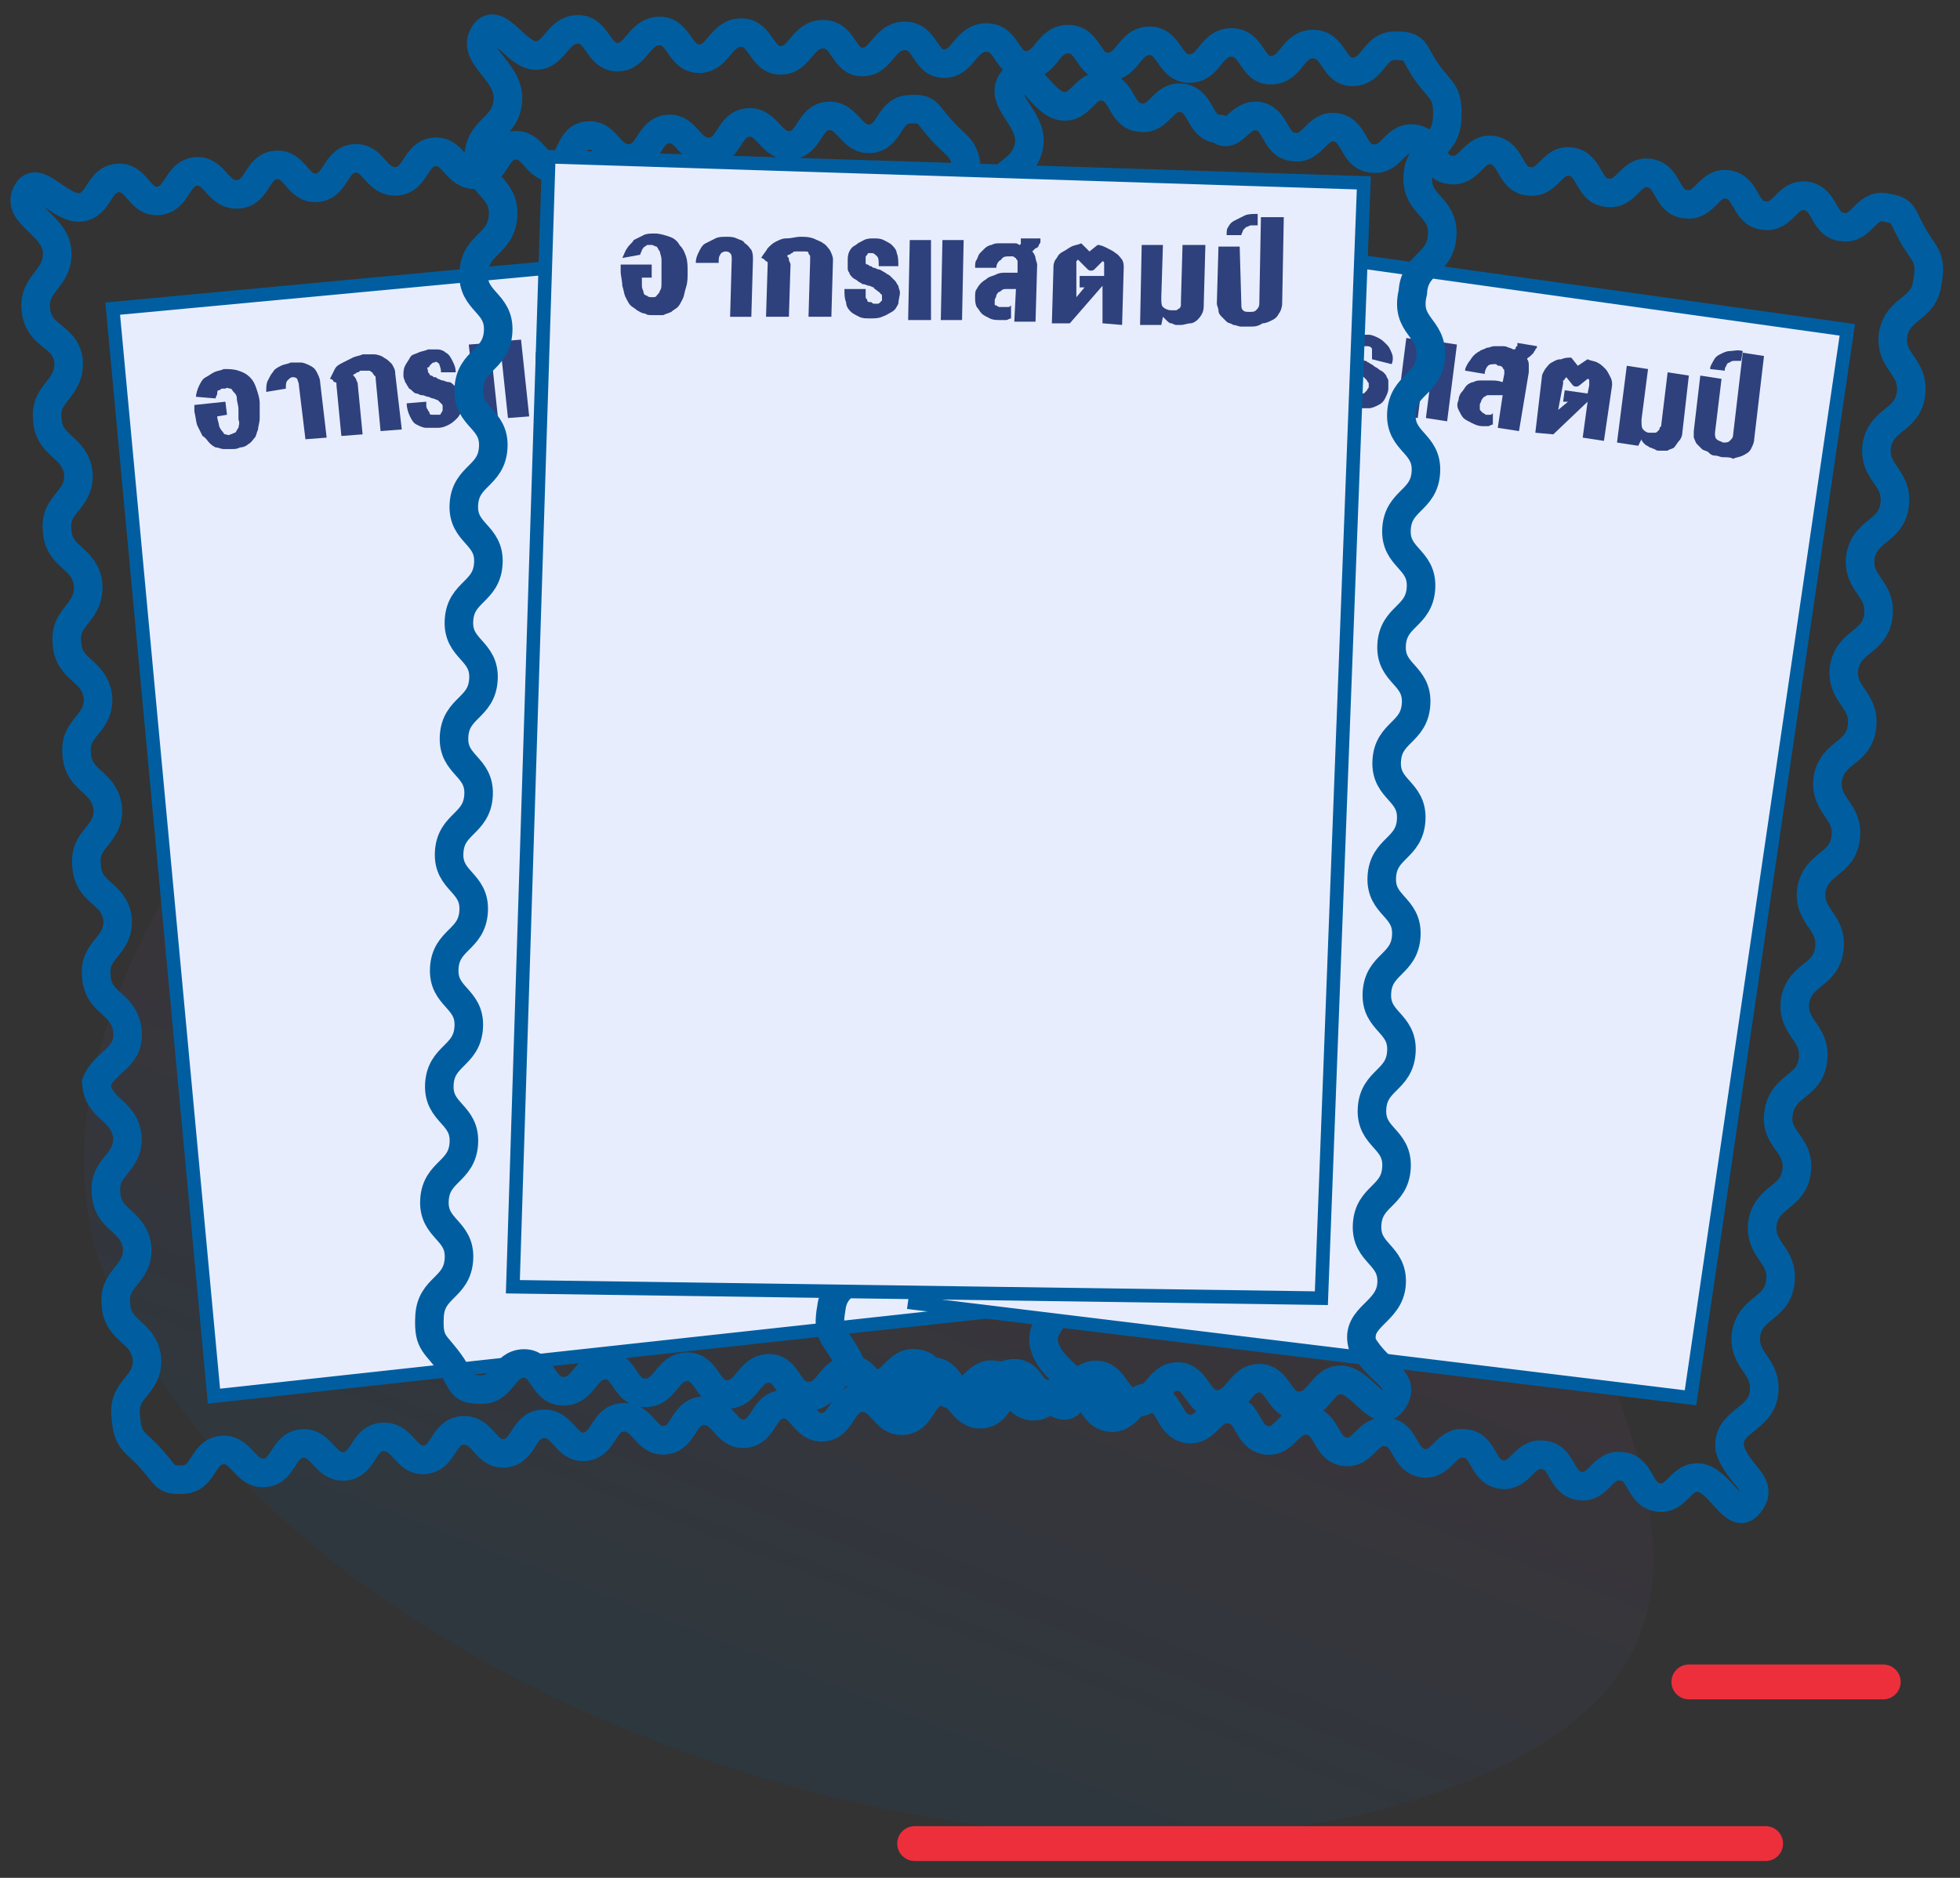 <?xml version="1.0" encoding="utf-8"?>
<!-- Generator: Adobe Illustrator 26.4.1, SVG Export Plug-In . SVG Version: 6.00 Build 0)  -->
<svg version="1.1" id="Layer_1" xmlns="http://www.w3.org/2000/svg" xmlns:xlink="http://www.w3.org/1999/xlink" x="0px" y="0px"
	 viewBox="0 0 120 115" style="enable-background:new 0 0 120 115;" xml:space="preserve">
<rect x="0" y="0" width="120" height="115" fill="#333333" stroke="none"/>
<style type="text/css">
	.st0{opacity:0.11;fill:url(#SVGID_1_);}
	
		.st1{fill:none;stroke:url(#SVGID_00000077310976229831603700000014495010743032980665_);stroke-width:2.134;stroke-linecap:round;stroke-linejoin:round;stroke-miterlimit:10;}
	
		.st2{fill:none;stroke:url(#SVGID_00000044893054008739212130000001038788413218323370_);stroke-width:2.134;stroke-linecap:round;stroke-linejoin:round;stroke-miterlimit:10;}
	.st3{fill:none;stroke:#005EA0;stroke-width:1.748;stroke-miterlimit:10;}
	.st4{fill:#E8EDFE;stroke:#005EA0;stroke-width:0.829;stroke-miterlimit:10;}
	.st5{fill:#2E417C;}
</style>
<g>
	<g>
		
			<linearGradient id="SVGID_1_" gradientUnits="userSpaceOnUse" x1="464.634" y1="873.96" x2="499.016" y2="952.837" gradientTransform="matrix(-0.707 -0.707 0.707 -0.707 -246.715 1055.14)">
			<stop  offset="0" style="stop-color:#005EA0"/>
			<stop  offset="1" style="stop-color:#ED2F3C"/>
		</linearGradient>
		<path class="st0" d="M95.1,73.8c2.8,12.7,16.4,28.9-9.1,36.6s-68.2-6.4-79.3-31.6s40-66.6,60-65.8c20.6,0.9,25.8,21,25.6,33.9
			C92,57.1,93.7,67,95.1,73.8z"/>
		
			<linearGradient id="SVGID_00000148644201693917256890000015422296035544047244_" gradientUnits="userSpaceOnUse" x1="108.013" y1="99.808" x2="110.767" y2="106.126">
			<stop  offset="0" style="stop-color:#ED2F3C"/>
			<stop  offset="1" style="stop-color:#ED2F3C"/>
		</linearGradient>
		
			<line style="fill:none;stroke:url(#SVGID_00000148644201693917256890000015422296035544047244_);stroke-width:2.134;stroke-linecap:round;stroke-linejoin:round;stroke-miterlimit:10;" x1="103.4" y1="103" x2="115.3" y2="103"/>
		
			<linearGradient id="SVGID_00000099649497189015181980000017396965050531152279_" gradientUnits="userSpaceOnUse" x1="77.48" y1="102.412" x2="86.644" y2="123.435">
			<stop  offset="0" style="stop-color:#ED2F3C"/>
			<stop  offset="1" style="stop-color:#ED2F3C"/>
		</linearGradient>
		
			<line style="fill:none;stroke:url(#SVGID_00000099649497189015181980000017396965050531152279_);stroke-width:2.134;stroke-linecap:round;stroke-linejoin:round;stroke-miterlimit:10;" x1="56" y1="112.9" x2="108.1" y2="112.9"/>
	</g>
	<g>
		<g>
			<path class="st3" d="M65.6,85.8c-0.6,1-2-1.1-3.2-1c-1.2,0.1-1.1,1.7-2.3,1.8c-1.2,0.1-1.3-1.5-2.5-1.4c-1.2,0.1-1.1,1.7-2.3,1.8
				c-1.2,0.1-1.3-1.5-2.6-1.4c-1.2,0.1-1.1,1.7-2.3,1.8c-1.2,0.1-1.3-1.5-2.5-1.4c-1.2,0.1-1.1,1.7-2.3,1.8
				c-1.2,0.1-1.3-1.5-2.6-1.4c-1.2,0.1-1.1,1.7-2.3,1.8c-1.2,0.1-1.3-1.5-2.6-1.4c-1.2,0.1-1.1,1.7-2.3,1.8
				c-1.2,0.1-1.3-1.5-2.6-1.4c-1.2,0.1-1.1,1.7-2.3,1.8c-1.2,0.1-1.3-1.5-2.6-1.4c-1.2,0.1-1.1,1.7-2.3,1.8
				c-1.2,0.1-1.3-1.5-2.6-1.4c-1.2,0.1-1.1,1.7-2.3,1.8c-1.2,0.1-1.4-1.5-2.6-1.4c-1.2,0.1-1.1,1.7-2.3,1.8
				c-1.2,0.1-1.4-1.5-2.6-1.4c-1.2,0.1-1.1,1.7-2.3,1.8s-1.1-0.2-1.9-1.1c-1.1-1.3-1.6-1.1-1.7-2.8c-0.2-1.7,1.4-1.8,1.3-3.5
				c-0.2-1.7-1.8-1.6-1.9-3.3c-0.2-1.7,1.4-1.8,1.3-3.5c-0.2-1.7-1.8-1.6-1.9-3.3c-0.2-1.7,1.4-1.8,1.3-3.5
				c-0.2-1.7-1.8-1.6-1.9-3.3C6.4,65,8,64.8,7.8,63.1c-0.2-1.7-1.8-1.6-1.9-3.3c-0.2-1.7,1.4-1.8,1.3-3.5C7,54.6,5.4,54.8,5.3,53
				c-0.2-1.7,1.4-1.8,1.3-3.5c-0.2-1.7-1.8-1.6-1.9-3.3c-0.2-1.7,1.4-1.8,1.3-3.5c-0.2-1.7-1.8-1.6-1.9-3.3
				c-0.2-1.7,1.4-1.8,1.3-3.6c-0.2-1.7-1.8-1.6-1.9-3.3c-0.2-1.7,1.4-1.8,1.3-3.5c-0.2-1.7-1.8-1.6-1.9-3.3
				c-0.2-1.7,1.4-1.8,1.3-3.6C4,20.5,2.4,20.7,2.2,19c-0.2-1.7,1.4-1.9,1.3-3.6s-2.7-2.3-1.8-3.7c0.6-1,2,1.1,3.2,1
				c1.2-0.1,1.1-1.7,2.3-1.8c1.2-0.1,1.3,1.5,2.5,1.4c1.2-0.1,1.1-1.7,2.3-1.8c1.2-0.1,1.3,1.5,2.6,1.4c1.2-0.1,1.1-1.7,2.3-1.8
				c1.2-0.1,1.3,1.5,2.5,1.4c1.2-0.1,1.1-1.7,2.3-1.8c1.2-0.1,1.3,1.5,2.6,1.4c1.2-0.1,1.1-1.7,2.3-1.8c1.2-0.1,1.3,1.5,2.6,1.4
				c1.2-0.1,1.1-1.7,2.3-1.8c1.2-0.1,1.3,1.5,2.6,1.4C35,10,34.8,8.4,36,8.3c1.2-0.1,1.3,1.5,2.6,1.4c1.2-0.1,1.1-1.7,2.3-1.8
				c1.2-0.1,1.3,1.5,2.6,1.4c1.2-0.1,1.1-1.7,2.3-1.8c1.2-0.1,1.4,1.5,2.6,1.4c1.2-0.1,1.1-1.7,2.3-1.8c1.2-0.1,1.4,1.5,2.6,1.4
				c1.2-0.1,1.1-1.7,2.3-1.8c1.2-0.1,1.1,0.2,1.9,1.1c1.1,1.3,1.6,1.1,1.7,2.8c0.2,1.7-1.4,1.8-1.3,3.5c0.2,1.7,1.8,1.6,1.9,3.3
				c0.2,1.7-1.4,1.8-1.3,3.5c0.2,1.7,1.8,1.6,1.9,3.3c0.2,1.7-1.4,1.8-1.3,3.5c0.2,1.7,1.8,1.6,1.9,3.3c0.2,1.7-1.4,1.8-1.3,3.5
				c0.2,1.7,1.8,1.6,1.9,3.3c0.2,1.7-1.4,1.8-1.3,3.5c0.2,1.7,1.8,1.6,1.9,3.3c0.2,1.7-1.4,1.8-1.3,3.5c0.2,1.7,1.8,1.6,1.9,3.3
				c0.2,1.7-1.4,1.8-1.3,3.5c0.2,1.7,1.8,1.6,1.9,3.3c0.2,1.7-1.4,1.8-1.3,3.6c0.2,1.7,1.8,1.6,1.9,3.3c0.2,1.7-1.4,1.8-1.3,3.5
				c0.2,1.7,1.8,1.6,1.9,3.3c0.2,1.7-1.4,1.8-1.3,3.6c0.2,1.7,1.8,1.6,1.9,3.3c0.2,1.7-1.8,2.2-1.2,3.8
				C64.6,84.2,66.4,84.4,65.6,85.8z"/>
		</g>
		<polygon class="st4" points="60.7,80.3 13.1,85.5 6.9,18.9 55,14.4 		"/>
		<g>
			<path class="st5" d="M12,24.3c0-0.2,0.1-0.5,0.2-0.7c0.1-0.2,0.2-0.4,0.4-0.5c0.2-0.1,0.3-0.2,0.5-0.3c0.2-0.1,0.4-0.1,0.6-0.2
				c0.3,0,0.6,0,0.9,0.1c0.3,0.1,0.5,0.2,0.7,0.4c0.2,0.2,0.3,0.4,0.4,0.7c0.1,0.3,0.2,0.6,0.2,0.9c0,0.3,0,0.6,0,0.9
				c0,0.3-0.1,0.5-0.1,0.7c-0.1,0.2-0.1,0.4-0.2,0.5c-0.1,0.1-0.2,0.3-0.4,0.4c-0.1,0.1-0.3,0.2-0.5,0.2c-0.2,0.1-0.3,0.1-0.5,0.1
				c-0.2,0-0.4,0-0.5,0c-0.2,0-0.3-0.1-0.5-0.1c-0.2-0.1-0.3-0.2-0.4-0.3c-0.1-0.1-0.2-0.3-0.4-0.4c-0.1-0.2-0.2-0.4-0.3-0.6
				c-0.1-0.2-0.1-0.5-0.2-0.9l0-0.4l1.9-0.2l0.1,0.8l-0.6,0.1c0,0.2,0.1,0.4,0.1,0.5c0,0.1,0.1,0.3,0.2,0.4s0.1,0.2,0.2,0.2
				c0.1,0,0.2,0.1,0.3,0c0.1,0,0.2-0.1,0.3-0.1c0.1-0.1,0.1-0.2,0.2-0.3c0-0.1,0.1-0.3,0-0.5c0-0.2,0-0.4,0-0.6
				c0-0.3-0.1-0.5-0.1-0.7s-0.1-0.3-0.2-0.4c-0.1-0.1-0.1-0.2-0.2-0.2c-0.1,0-0.2-0.1-0.3,0c-0.1,0-0.1,0-0.2,0
				c-0.1,0-0.1,0.1-0.2,0.1c-0.1,0-0.1,0.1-0.1,0.2c0,0.1-0.1,0.2-0.1,0.3L12,24.3z"/>
			<path class="st5" d="M16.3,24c0-0.3,0-0.5,0.1-0.7c0.1-0.2,0.2-0.4,0.3-0.5c0.1-0.2,0.3-0.3,0.5-0.4c0.2-0.1,0.4-0.1,0.6-0.2
				c0.2,0,0.4,0,0.6,0c0.2,0,0.4,0.1,0.6,0.2c0.2,0.1,0.3,0.2,0.4,0.4c0.1,0.2,0.2,0.4,0.2,0.6l0.4,3.4l-1.3,0.1l-0.4-3.3
				c0-0.2-0.1-0.3-0.1-0.4c-0.1-0.1-0.2-0.1-0.3-0.1c-0.1,0-0.2,0.1-0.3,0.2c-0.1,0.1-0.1,0.3-0.1,0.5L16.3,24z"/>
			<path class="st5" d="M22.2,21.7c0.3,0,0.5,0,0.7,0c0.2,0,0.5,0.1,0.6,0.2c0.2,0.1,0.3,0.2,0.5,0.4c0.1,0.2,0.2,0.3,0.2,0.6
				l0.4,3.4l-1.3,0.1L23,23.2c0-0.1,0-0.2-0.1-0.2c0-0.1-0.1-0.1-0.1-0.2c-0.1,0-0.1-0.1-0.2-0.1c-0.1,0-0.2,0-0.3,0
				c-0.1,0-0.2,0-0.2,0c-0.1,0-0.1,0.1-0.2,0.1c-0.1,0-0.1,0.1-0.2,0.1c0,0-0.1,0.1-0.1,0.1c0.1,0,0.1,0.1,0.2,0.2
				c0,0.1,0.1,0.2,0.1,0.3l0.3,3.1l-1.3,0.1l-0.3-3.1c0,0,0-0.1,0-0.1c0,0,0-0.1-0.1-0.1s-0.1-0.1-0.1-0.1c0,0-0.1-0.1-0.2-0.1
				c0.1-0.2,0.2-0.4,0.3-0.6c0.1-0.2,0.3-0.3,0.5-0.4c0.2-0.1,0.4-0.2,0.6-0.3C21.8,21.8,22,21.8,22.2,21.7z"/>
			<path class="st5" d="M27,22.8c0-0.3-0.1-0.4-0.1-0.5c-0.1-0.1-0.2-0.2-0.3-0.1c-0.1,0-0.1,0-0.2,0.1c0,0-0.1,0.1-0.1,0.1
				c0,0,0,0.1-0.1,0.1s0,0.1,0,0.2c0,0.1,0,0.1,0.1,0.2c0,0.1,0.1,0.1,0.1,0.1c0.1,0,0.1,0.1,0.2,0.1c0.1,0,0.1,0,0.2,0.1
				c0.1,0,0.2,0.1,0.3,0.1c0.1,0,0.2,0.1,0.4,0.1c0.1,0,0.2,0.1,0.3,0.2c0.1,0.1,0.2,0.1,0.3,0.2c0.1,0.1,0.2,0.2,0.2,0.3
				c0.1,0.1,0.1,0.3,0.1,0.4c0,0.2,0,0.4-0.1,0.6c-0.1,0.2-0.2,0.4-0.3,0.5c-0.1,0.1-0.3,0.3-0.5,0.4c-0.2,0.1-0.4,0.2-0.7,0.2
				c-0.3,0-0.5,0-0.7,0c-0.2,0-0.4-0.1-0.6-0.2c-0.2-0.1-0.3-0.3-0.4-0.5c-0.1-0.2-0.2-0.5-0.2-0.8l1.2-0.1c0,0.1,0,0.1,0,0.2
				c0,0.1,0,0.2,0.1,0.3c0,0.1,0.1,0.1,0.1,0.2c0,0.1,0.1,0.1,0.2,0.1c0.1,0,0.1,0,0.2,0c0.1,0,0.1,0,0.2,0c0.1,0,0.1-0.1,0.1-0.1
				c0,0,0.1-0.1,0.1-0.2c0-0.1,0-0.1,0-0.2c0-0.1,0-0.1-0.1-0.2c-0.1-0.1-0.1-0.1-0.2-0.2c-0.1,0-0.2-0.1-0.3-0.1
				c-0.1,0-0.2-0.1-0.3-0.1c-0.1,0-0.2-0.1-0.4-0.1c-0.1,0-0.2-0.1-0.3-0.1c-0.1,0-0.2-0.1-0.3-0.2c-0.1-0.1-0.2-0.1-0.2-0.2
				c-0.1-0.1-0.1-0.2-0.2-0.3c0-0.1-0.1-0.2-0.1-0.4c0-0.2,0-0.4,0.1-0.6c0.1-0.2,0.2-0.3,0.3-0.5s0.3-0.2,0.5-0.3
				c0.2-0.1,0.4-0.1,0.6-0.2c0.2,0,0.4,0,0.6,0c0.2,0,0.4,0.1,0.5,0.2c0.2,0.1,0.3,0.3,0.4,0.5c0.1,0.2,0.2,0.4,0.2,0.7L27,22.8z"/>
			<path class="st5" d="M29.2,25.8l-0.5-4.7L30,21l0.5,4.7L29.2,25.8z M31.1,25.6l-0.5-4.7l1.3-0.1l0.5,4.7L31.1,25.6z"/>
			<path class="st5" d="M35.3,23.1c-0.1,0-0.2,0-0.2,0c-0.1,0-0.2,0-0.3,0.1c-0.1,0-0.2,0.1-0.3,0.1c-0.1,0-0.2,0.1-0.2,0.2
				c-0.1,0.1-0.1,0.1-0.1,0.2c0,0.1,0,0.2,0,0.3c0,0.1,0,0.1,0,0.2c0,0.1,0.1,0.1,0.1,0.1c0,0,0.1,0.1,0.2,0.1c0.1,0,0.2,0,0.3,0
				c0,0,0.1,0,0.2,0c0.1,0,0.1-0.1,0.2-0.1l0.1,0.8c-0.1,0.1-0.2,0.1-0.3,0.1c-0.1,0-0.2,0.1-0.3,0.1c-0.3,0-0.5,0-0.7,0
				c-0.2,0-0.4-0.1-0.5-0.2c-0.2-0.1-0.3-0.2-0.4-0.4c-0.1-0.2-0.1-0.3-0.2-0.6c0-0.2,0-0.4,0-0.5c0-0.2,0.1-0.3,0.2-0.4
				c0.1-0.1,0.2-0.2,0.4-0.3c0.1-0.1,0.3-0.2,0.5-0.3c0.2-0.1,0.4-0.1,0.6-0.2c0.2,0,0.4-0.1,0.7-0.1l-0.1-0.5c0-0.1,0-0.2-0.1-0.2
				c0-0.1-0.1-0.1-0.1-0.1c-0.1,0-0.1-0.1-0.2-0.1c-0.1,0-0.1,0-0.2,0c-0.2,0-0.4,0.1-0.5,0.2C34,21.7,34,21.8,34,22.1l-1.2,0.1
				c0-0.2,0-0.4,0-0.5c0-0.2,0.1-0.3,0.2-0.4c0.1-0.1,0.2-0.2,0.3-0.3c0.1-0.1,0.2-0.2,0.4-0.3c0.1-0.1,0.3-0.1,0.4-0.2
				c0.2,0,0.3-0.1,0.5-0.1c0.1,0,0.2,0,0.4,0c0.1,0,0.2,0,0.3,0c0,0,0-0.1,0.1-0.1c0,0,0-0.1,0-0.1c0,0,0-0.1,0-0.1c0,0,0-0.1,0-0.1
				l1.2-0.1c0,0.1,0,0.1,0,0.2c0,0.1,0,0.2-0.1,0.2c0,0.1-0.1,0.2-0.1,0.2c-0.1,0.1-0.1,0.1-0.2,0.2c0.1,0.1,0.2,0.2,0.2,0.4
				c0.1,0.1,0.1,0.2,0.1,0.4l0.4,3.4l-1.3,0.1L35.3,23.1z"/>
			<path class="st5" d="M40.7,24.6l-0.2-2.2l-1.6,2.4l-1.1,0.1l-0.4-3.4c0-0.2,0-0.3,0.1-0.5c0.1-0.2,0.2-0.3,0.3-0.4
				c0.1-0.1,0.3-0.2,0.5-0.3c0.2-0.1,0.4-0.2,0.6-0.2l0.5,0.4l0.5-0.5c0.2,0,0.4,0,0.6,0.1c0.2,0.1,0.4,0.1,0.5,0.2
				c0.2,0.1,0.3,0.2,0.4,0.4c0.1,0.1,0.2,0.3,0.2,0.5l0.4,3.4L40.7,24.6z M38.9,23.2l0.4-0.7l-0.3,0l-0.1-0.7l1.4-0.1l-0.1-0.5
				c0-0.1,0-0.1,0-0.1c0,0,0-0.1,0-0.1c0,0,0-0.1-0.1-0.1c0,0-0.1-0.1-0.1-0.1l-0.4,0.5c-0.1,0.1-0.2,0.1-0.4,0L38.8,21
				c0,0-0.1,0.1-0.1,0.1c0,0,0,0.1,0,0.1c0,0,0,0.1,0,0.1c0,0,0,0.1,0,0.1L38.9,23.2z"/>
			<path class="st5" d="M44.1,24.2l-1.2,0.1l-0.5-4.7l1.3-0.1l0.3,3.1c0,0.3,0.1,0.4,0.2,0.5c0.1,0.1,0.3,0.2,0.5,0.1
				c0.1,0,0.2,0,0.2-0.1c0.1,0,0.1-0.1,0.2-0.1c0,0,0.1-0.1,0.1-0.2c0-0.1,0-0.1,0-0.2l-0.4-3.3l1.3-0.1l0.4,3.5c0,0.2,0,0.4,0,0.6
				c0,0.2-0.1,0.3-0.2,0.4C46.1,23.9,46,24,45.8,24c-0.2,0.1-0.3,0.1-0.5,0.1c-0.1,0-0.2,0-0.3,0c-0.1,0-0.2,0-0.3-0.1
				c-0.1,0-0.2-0.1-0.3-0.1c-0.1-0.1-0.2-0.1-0.3-0.2L44.1,24.2z"/>
			<path class="st5" d="M49.3,23.7c-0.2,0-0.3,0-0.5,0c-0.2,0-0.3,0-0.5-0.1c-0.1,0-0.3-0.1-0.4-0.1c-0.1-0.1-0.2-0.1-0.3-0.2
				c-0.1-0.1-0.2-0.2-0.2-0.3c-0.1-0.1-0.1-0.3-0.1-0.4L47,19.2l1.3-0.1l0.4,3.3c0,0.2,0.1,0.3,0.2,0.3c0.1,0.1,0.3,0.1,0.4,0.1
				c0.2,0,0.3-0.1,0.4-0.1c0.1-0.1,0.1-0.2,0.1-0.4l-0.5-5.1l1.3-0.1l0.5,5.1c0,0.2,0,0.4-0.1,0.6c-0.1,0.2-0.2,0.3-0.4,0.5
				c-0.2,0.1-0.3,0.2-0.6,0.3C49.8,23.6,49.6,23.7,49.3,23.7z"/>
			<path class="st5" d="M49,17.7c-0.2,0-0.3,0-0.4,0.1c-0.1,0-0.2,0.1-0.3,0.2c-0.1,0.1-0.1,0.1-0.2,0.2c0,0.1,0,0.2,0,0.3l-0.9,0.1
				c0-0.2,0-0.4,0.1-0.5c0.1-0.2,0.2-0.3,0.3-0.5c0.1-0.1,0.3-0.3,0.5-0.4c0.2-0.1,0.5-0.2,0.8-0.2L49,17.7z"/>
		</g>
		<g>
			<path class="st3" d="M107,92.2c-0.8,0.9-1.7-1.5-2.9-1.7c-1.2-0.2-1.4,1.4-2.6,1.2c-1.2-0.2-1-1.8-2.2-1.9
				c-1.2-0.2-1.4,1.4-2.6,1.2c-1.2-0.2-1-1.8-2.2-1.9c-1.2-0.2-1.4,1.4-2.6,1.2c-1.2-0.2-1-1.8-2.2-1.9c-1.2-0.2-1.4,1.4-2.6,1.2
				c-1.2-0.2-1-1.8-2.2-1.9c-1.2-0.2-1.4,1.4-2.6,1.2c-1.2-0.2-1-1.8-2.2-1.9c-1.2-0.2-1.4,1.4-2.6,1.2c-1.2-0.2-1-1.8-2.2-1.9
				c-1.2-0.2-1.4,1.4-2.6,1.2c-1.2-0.2-1-1.8-2.2-1.9c-1.2-0.2-1.4,1.4-2.6,1.2c-1.2-0.2-1-1.8-2.2-1.9c-1.2-0.2-1.4,1.4-2.6,1.2
				c-1.2-0.2-1-1.8-2.2-1.9c-1.2-0.2-1.4,1.4-2.6,1.2c-1.2-0.2-1-1.8-2.2-1.9c-1.2-0.2-1.4,1.4-2.6,1.2c-1.2-0.2-1-0.4-1.6-1.5
				c-0.8-1.5-1.3-1.4-1-3.1c0.2-1.7,1.8-1.5,2.1-3.2c0.2-1.7-1.3-1.9-1.1-3.6c0.2-1.7,1.8-1.5,2.1-3.2c0.2-1.7-1.3-1.9-1.1-3.6
				c0.2-1.7,1.8-1.5,2.1-3.2c0.2-1.7-1.3-1.9-1.1-3.6c0.2-1.7,1.8-1.5,2.1-3.2c0.2-1.7-1.3-1.9-1.1-3.6c0.2-1.7,1.8-1.5,2.1-3.2
				c0.2-1.7-1.3-1.9-1.1-3.6c0.2-1.7,1.8-1.5,2.1-3.2c0.2-1.7-1.3-1.9-1.1-3.6c0.2-1.7,1.8-1.5,2.1-3.2c0.2-1.7-1.3-1.9-1.1-3.6
				c0.2-1.7,1.8-1.5,2.1-3.2c0.2-1.7-1.3-1.9-1.1-3.6c0.2-1.7,1.8-1.5,2.1-3.2c0.2-1.7-1.3-1.9-1.1-3.6c0.2-1.7,1.8-1.5,2.1-3.2
				c0.2-1.7-1.3-1.9-1.1-3.6c0.2-1.7,1.8-1.5,2.1-3.2s-2.1-2.8-0.9-4.1c0.8-0.9,1.7,1.5,2.9,1.7c1.2,0.2,1.4-1.4,2.6-1.2
				c1.2,0.2,1,1.8,2.2,1.9c1.2,0.2,1.4-1.4,2.6-1.2c1.2,0.2,1,1.8,2.2,1.9C75.5,8.6,75.8,7,77,7.1c1.2,0.2,1,1.8,2.2,1.9
				c1.2,0.2,1.4-1.4,2.6-1.2c1.2,0.2,1,1.8,2.2,1.9c1.2,0.2,1.4-1.4,2.6-1.2c1.2,0.2,1,1.8,2.2,1.9c1.2,0.2,1.4-1.4,2.6-1.2
				c1.2,0.2,1,1.8,2.2,1.9c1.2,0.2,1.4-1.4,2.6-1.2c1.2,0.2,1,1.8,2.2,1.9c1.2,0.2,1.4-1.4,2.6-1.2c1.2,0.2,1,1.8,2.2,1.9
				c1.2,0.2,1.4-1.4,2.6-1.2c1.2,0.2,1,1.8,2.2,1.9c1.2,0.2,1.4-1.4,2.6-1.2c1.2,0.2,1,1.8,2.2,1.9c1.2,0.2,1.4-1.4,2.6-1.2
				c1.2,0.2,1,0.4,1.6,1.5c0.8,1.5,1.3,1.4,1,3.1c-0.2,1.7-1.8,1.5-2.1,3.2c-0.2,1.7,1.3,1.9,1.1,3.6c-0.2,1.7-1.8,1.5-2.1,3.2
				c-0.2,1.7,1.3,1.9,1.1,3.6c-0.2,1.7-1.8,1.5-2.1,3.2c-0.2,1.7,1.3,1.9,1.1,3.6c-0.2,1.7-1.8,1.5-2.1,3.2
				c-0.2,1.7,1.3,1.9,1.1,3.6c-0.2,1.7-1.8,1.5-2.1,3.2c-0.2,1.7,1.3,1.9,1.1,3.6c-0.2,1.7-1.8,1.5-2.1,3.2
				c-0.2,1.7,1.3,1.9,1.1,3.6c-0.2,1.7-1.8,1.5-2.1,3.2c-0.2,1.7,1.3,1.9,1.1,3.6c-0.2,1.7-1.8,1.5-2.1,3.2s1.3,1.9,1.1,3.6
				c-0.2,1.7-1.8,1.5-2.1,3.2c-0.2,1.7,1.3,1.9,1.1,3.6c-0.2,1.7-1.8,1.5-2.1,3.2c-0.2,1.7,1.3,1.9,1.1,3.6
				c-0.2,1.7-2.3,1.7-2.1,3.4C106.4,90.4,108.2,90.9,107,92.2z"/>
		</g>
		<polygon class="st4" points="103.5,85.6 56,79.8 65.3,13.5 113.1,20.2 		"/>
		<g>
			<path class="st5" d="M69,20c0.1-0.2,0.2-0.4,0.3-0.6c0.1-0.2,0.3-0.3,0.5-0.4c0.2-0.1,0.4-0.2,0.6-0.2c0.2,0,0.4,0,0.7,0
				c0.3,0,0.6,0.1,0.8,0.3c0.2,0.1,0.4,0.3,0.6,0.5c0.1,0.2,0.2,0.5,0.3,0.7c0,0.3,0.1,0.6,0,0.9c0,0.3-0.1,0.6-0.2,0.9
				c-0.1,0.2-0.2,0.5-0.3,0.6c-0.1,0.2-0.2,0.3-0.4,0.4c-0.1,0.1-0.3,0.2-0.4,0.3c-0.2,0.1-0.3,0.1-0.5,0.1c-0.2,0-0.4,0-0.5,0
				c-0.2,0-0.4-0.1-0.5-0.1c-0.2-0.1-0.3-0.1-0.4-0.2c-0.1-0.1-0.3-0.2-0.4-0.4c-0.1-0.1-0.2-0.3-0.2-0.5c-0.1-0.2-0.1-0.4-0.1-0.7
				c0-0.3,0-0.6,0-0.9l0-0.4l1.9,0.2l-0.1,0.8l-0.6-0.1c0,0.2,0,0.4,0,0.5c0,0.2,0,0.3,0.1,0.4c0,0.1,0.1,0.2,0.2,0.3
				c0.1,0.1,0.2,0.1,0.3,0.1c0.1,0,0.3,0,0.3-0.1c0.1-0.1,0.2-0.1,0.2-0.3s0.1-0.3,0.2-0.4c0-0.2,0.1-0.4,0.1-0.6
				c0-0.3,0.1-0.5,0-0.7c0-0.2,0-0.4-0.1-0.5c0-0.1-0.1-0.2-0.2-0.3c-0.1-0.1-0.2-0.1-0.3-0.1c-0.1,0-0.1,0-0.2,0
				c-0.1,0-0.1,0-0.2,0c-0.1,0-0.1,0.1-0.2,0.1c-0.1,0.1-0.1,0.1-0.2,0.2L69,20z"/>
			<path class="st5" d="M73.3,20.7c0-0.3,0.1-0.5,0.2-0.7c0.1-0.2,0.3-0.3,0.4-0.4c0.2-0.1,0.4-0.2,0.6-0.2c0.2,0,0.4,0,0.7,0
				c0.2,0,0.4,0.1,0.6,0.2c0.2,0.1,0.4,0.2,0.5,0.3c0.1,0.1,0.2,0.3,0.3,0.5c0.1,0.2,0.1,0.4,0.1,0.6l-0.4,3.4L75,24.1l0.4-3.3
				c0-0.2,0-0.3-0.1-0.4c-0.1-0.1-0.2-0.1-0.3-0.1c-0.1,0-0.3,0-0.3,0.1c-0.1,0.1-0.1,0.3-0.2,0.5L73.3,20.7z"/>
			<path class="st5" d="M79.6,19.8c0.3,0,0.5,0.1,0.7,0.2c0.2,0.1,0.4,0.2,0.6,0.3c0.2,0.1,0.3,0.3,0.4,0.5c0.1,0.2,0.1,0.4,0.1,0.6
				l-0.4,3.4l-1.3-0.2l0.4-3.2c0-0.1,0-0.2,0-0.3c0-0.1,0-0.1-0.1-0.2c0-0.1-0.1-0.1-0.2-0.1c-0.1,0-0.2-0.1-0.3-0.1
				c-0.1,0-0.2,0-0.2,0c-0.1,0-0.1,0-0.2,0c-0.1,0-0.1,0-0.2,0.1s-0.1,0.1-0.2,0.1c0,0.1,0.1,0.1,0.1,0.2c0,0.1,0,0.2,0,0.3
				l-0.4,3.1l-1.3-0.2l0.4-3.1c0,0,0-0.1,0-0.1c0,0,0-0.1,0-0.1s0-0.1-0.1-0.1c0,0-0.1-0.1-0.1-0.1c0.1-0.2,0.3-0.4,0.5-0.5
				c0.2-0.1,0.4-0.2,0.6-0.3c0.2-0.1,0.4-0.1,0.6-0.1C79.1,19.8,79.4,19.8,79.6,19.8z"/>
			<path class="st5" d="M84,22c0-0.3,0-0.4,0-0.6c0-0.1-0.1-0.2-0.3-0.2c-0.1,0-0.1,0-0.2,0c-0.1,0-0.1,0-0.1,0.1
				c0,0-0.1,0.1-0.1,0.1s0,0.1,0,0.2c0,0.1,0,0.1,0,0.2c0,0.1,0.1,0.1,0.1,0.2c0,0,0.1,0.1,0.2,0.1c0.1,0,0.1,0.1,0.2,0.1
				c0.1,0.1,0.2,0.1,0.3,0.2c0.1,0.1,0.2,0.1,0.3,0.2c0.1,0.1,0.2,0.1,0.3,0.2c0.1,0.1,0.2,0.2,0.2,0.3c0.1,0.1,0.1,0.2,0.1,0.3
				c0,0.1,0,0.3,0,0.4c0,0.2-0.1,0.4-0.2,0.6c-0.1,0.2-0.2,0.3-0.4,0.4c-0.2,0.1-0.4,0.2-0.6,0.2c-0.2,0-0.4,0-0.7,0
				c-0.3,0-0.5-0.1-0.7-0.2c-0.2-0.1-0.4-0.2-0.5-0.4c-0.1-0.2-0.2-0.3-0.3-0.6c-0.1-0.2-0.1-0.5,0-0.8l1.2,0.2c0,0.1,0,0.1,0,0.2
				c0,0.1,0,0.2,0,0.3c0,0.1,0,0.1,0.1,0.2c0,0.1,0.1,0.1,0.1,0.1c0.1,0,0.1,0.1,0.2,0.1c0.1,0,0.1,0,0.2,0c0.1,0,0.1,0,0.2-0.1
				c0,0,0.1-0.1,0.1-0.1c0-0.1,0.1-0.1,0.1-0.2c0-0.1,0-0.1,0-0.2c0-0.1-0.1-0.1-0.1-0.2c-0.1-0.1-0.1-0.1-0.2-0.2
				c-0.1-0.1-0.2-0.1-0.2-0.1C83.1,23.1,83,23,82.9,23c-0.1-0.1-0.2-0.1-0.3-0.2c-0.1-0.1-0.2-0.1-0.2-0.2c-0.1-0.1-0.1-0.2-0.2-0.3
				c0-0.1-0.1-0.2-0.1-0.3c0-0.1,0-0.3,0-0.4c0-0.2,0.1-0.4,0.2-0.5c0.1-0.2,0.2-0.3,0.4-0.4c0.2-0.1,0.3-0.2,0.5-0.2
				c0.2,0,0.4,0,0.6,0c0.2,0,0.4,0.1,0.6,0.2c0.2,0.1,0.3,0.2,0.5,0.4s0.2,0.3,0.3,0.5c0.1,0.2,0.1,0.5,0,0.7L84,22z"/>
			<path class="st5" d="M85.5,25.4l0.6-4.7l1.3,0.2l-0.6,4.7L85.5,25.4z M87.3,25.6l0.6-4.7l1.3,0.2l-0.6,4.7L87.3,25.6z"/>
			<path class="st5" d="M92,24.2c-0.1,0-0.2,0-0.3,0c-0.1,0-0.2,0-0.3,0c-0.1,0-0.2,0-0.3,0c-0.1,0-0.2,0.1-0.2,0.1
				c-0.1,0-0.1,0.1-0.2,0.2c0,0.1-0.1,0.2-0.1,0.3c0,0.1,0,0.1,0,0.2c0,0.1,0,0.1,0.1,0.2c0,0,0.1,0.1,0.1,0.1
				c0.1,0,0.1,0.1,0.2,0.1c0,0,0.1,0,0.2,0c0.1,0,0.1,0,0.2-0.1L91.4,26c-0.1,0-0.2,0.1-0.3,0.1c-0.1,0-0.2,0-0.3,0
				c-0.3,0-0.5-0.1-0.7-0.2c-0.2-0.1-0.4-0.2-0.5-0.3s-0.2-0.3-0.3-0.5c-0.1-0.2-0.1-0.4,0-0.6c0-0.2,0.1-0.4,0.2-0.5
				c0.1-0.1,0.2-0.3,0.3-0.4c0.1-0.1,0.3-0.2,0.4-0.2c0.2-0.1,0.3-0.1,0.5-0.1c0.2,0,0.4,0,0.6,0c0.2,0,0.4,0,0.7,0.1l0.1-0.5
				c0-0.1,0-0.2,0-0.2c0-0.1-0.1-0.1-0.1-0.2c0,0-0.1-0.1-0.2-0.1c-0.1,0-0.1,0-0.2-0.1c-0.2,0-0.4,0-0.5,0.1
				c-0.1,0.1-0.2,0.3-0.2,0.5l-1.2-0.2c0-0.2,0.1-0.3,0.2-0.5c0.1-0.1,0.2-0.3,0.3-0.4c0.1-0.1,0.2-0.2,0.4-0.3
				c0.1-0.1,0.3-0.1,0.4-0.2c0.2,0,0.3-0.1,0.5-0.1s0.3,0,0.5,0c0.1,0,0.2,0,0.4,0.1c0.1,0,0.2,0.1,0.3,0.1c0,0,0.1,0,0.1-0.1
				c0,0,0-0.1,0.1-0.1c0,0,0-0.1,0-0.1c0,0,0-0.1,0-0.1l1.2,0.2c0,0.1,0,0.1-0.1,0.2c0,0.1-0.1,0.1-0.1,0.2
				c-0.1,0.1-0.1,0.1-0.2,0.2c-0.1,0.1-0.2,0.1-0.2,0.2c0.1,0.1,0.1,0.3,0.1,0.4c0,0.1,0,0.3,0,0.4L93,26.4l-1.3-0.2L92,24.2z"/>
			<path class="st5" d="M96.9,26.8l0.3-2.2l-2.1,2l-1.1-0.1l0.4-3.4c0-0.2,0.1-0.3,0.2-0.5c0.1-0.1,0.2-0.3,0.4-0.4
				c0.2-0.1,0.3-0.2,0.6-0.2c0.2-0.1,0.4-0.1,0.6-0.1l0.4,0.5l0.6-0.4c0.2,0.1,0.4,0.1,0.6,0.2c0.2,0.1,0.3,0.2,0.5,0.4
				c0.1,0.1,0.2,0.3,0.3,0.5c0.1,0.2,0.1,0.3,0.1,0.5L98.2,27L96.9,26.8z M95.4,25.1l0.6-0.5l-0.3,0l0.1-0.7l1.4,0.2l0.1-0.5
				c0-0.1,0-0.1,0-0.1c0,0,0-0.1,0-0.1c0,0,0-0.1,0-0.1s0-0.1-0.1-0.1l-0.5,0.4c-0.1,0.1-0.3,0.1-0.4,0l-0.4-0.5
				c0,0-0.1,0.1-0.1,0.1c0,0,0,0.1-0.1,0.1c0,0,0,0.1,0,0.1c0,0,0,0.1,0,0.1L95.4,25.1z"/>
			<path class="st5" d="M100.3,27.3L99,27.1l0.6-4.7l1.3,0.2l-0.4,3.1c0,0.3,0,0.5,0.1,0.6c0.1,0.1,0.2,0.2,0.4,0.2
				c0.1,0,0.2,0,0.3,0c0.1,0,0.1,0,0.2-0.1c0,0,0.1-0.1,0.1-0.1c0-0.1,0-0.1,0.1-0.2l0.4-3.3l1.3,0.2l-0.4,3.5
				c0,0.2-0.1,0.4-0.2,0.5c-0.1,0.1-0.2,0.3-0.3,0.4c-0.1,0.1-0.3,0.1-0.4,0.2c-0.2,0-0.4,0-0.5,0c-0.1,0-0.2,0-0.3-0.1
				c-0.1,0-0.2-0.1-0.3-0.1c-0.1-0.1-0.2-0.1-0.3-0.2c-0.1-0.1-0.2-0.2-0.2-0.3L100.3,27.3z"/>
			<path class="st5" d="M105.5,28c-0.2,0-0.3-0.1-0.5-0.1c-0.2,0-0.3-0.1-0.4-0.2c-0.1-0.1-0.3-0.1-0.4-0.2
				c-0.1-0.1-0.2-0.2-0.3-0.3c-0.1-0.1-0.1-0.2-0.2-0.4c0-0.1,0-0.3,0-0.4l0.4-3.4l1.3,0.2l-0.4,3.3c0,0.2,0,0.3,0.1,0.4
				c0.1,0.1,0.2,0.1,0.4,0.2c0.2,0,0.3,0,0.4-0.1c0.1-0.1,0.2-0.2,0.2-0.3l0.6-5.1l1.3,0.2l-0.6,5.1c0,0.2-0.1,0.4-0.2,0.6
				c-0.1,0.2-0.3,0.3-0.5,0.4c-0.2,0.1-0.4,0.1-0.6,0.2C106,28,105.7,28,105.5,28z"/>
			<path class="st5" d="M106.6,22.1c-0.2,0-0.3,0-0.4,0c-0.1,0-0.2,0-0.3,0.1c-0.1,0-0.2,0.1-0.2,0.2c-0.1,0.1-0.1,0.2-0.1,0.3
				l-0.9-0.1c0-0.2,0.1-0.3,0.2-0.5c0.1-0.2,0.2-0.3,0.4-0.4c0.2-0.1,0.4-0.2,0.6-0.2c0.2,0,0.5-0.1,0.8,0L106.6,22.1z"/>
		</g>
		<g>
			<path class="st3" d="M85.2,85.9c-0.8,1-1.9-1.4-3.1-1.4c-1.2,0-1.3,1.6-2.6,1.6c-1.2,0-1.2-1.7-2.4-1.7c-1.2,0-1.3,1.6-2.6,1.6
				c-1.2,0-1.2-1.7-2.4-1.7c-1.2,0-1.3,1.6-2.6,1.6c-1.2,0-1.2-1.7-2.4-1.7c-1.2,0-1.3,1.6-2.6,1.6c-1.3,0-1.2-1.7-2.4-1.7
				c-1.2,0-1.3,1.6-2.6,1.6c-1.3,0-1.2-1.7-2.4-1.7c-1.2,0-1.3,1.6-2.6,1.6c-1.3,0-1.2-1.7-2.4-1.7c-1.3,0-1.3,1.6-2.6,1.6
				c-1.3,0-1.2-1.7-2.4-1.7c-1.3,0-1.3,1.6-2.6,1.6c-1.2,0-1.2-1.7-2.4-1.7c-1.3,0-1.3,1.6-2.6,1.6c-1.3,0-1.2-1.7-2.4-1.7
				c-1.3,0-1.3,1.6-2.6,1.6c-1.3,0-1.2-1.7-2.4-1.7c-1.3,0-1.3,1.6-2.6,1.6c-1.3,0-1.1-0.3-1.8-1.4c-1-1.5-1.5-1.3-1.4-3.1
				c0.1-1.8,1.7-1.7,1.8-3.5c0.1-1.8-1.6-1.8-1.5-3.6c0.1-1.8,1.7-1.7,1.8-3.5c0.1-1.8-1.6-1.8-1.5-3.6c0.1-1.8,1.7-1.7,1.8-3.5
				c0.1-1.8-1.6-1.8-1.5-3.6c0.1-1.8,1.7-1.7,1.8-3.5c0.1-1.8-1.6-1.8-1.5-3.6c0.1-1.8,1.7-1.7,1.8-3.5c0.1-1.8-1.6-1.8-1.5-3.6
				c0.1-1.8,1.7-1.7,1.8-3.5c0.1-1.8-1.6-1.8-1.5-3.6c0.1-1.8,1.7-1.7,1.8-3.5c0.1-1.8-1.6-1.8-1.5-3.6c0.1-1.8,1.7-1.7,1.8-3.5
				c0.1-1.8-1.6-1.8-1.5-3.6c0.1-1.8,1.7-1.7,1.8-3.5c0.1-1.8-1.6-1.8-1.5-3.6c0.1-1.8,1.7-1.7,1.8-3.5c0.1-1.8-1.6-1.8-1.5-3.6
				c0.1-1.8,1.7-1.7,1.8-3.5c0.1-1.8-2.4-2.7-1.4-4.1c0.8-1,1.9,1.4,3.1,1.4c1.2,0,1.3-1.6,2.6-1.6c1.2,0,1.2,1.7,2.4,1.7
				c1.2,0,1.3-1.6,2.6-1.6c1.2,0,1.2,1.7,2.4,1.7c1.2,0,1.3-1.6,2.6-1.6c1.2,0,1.2,1.7,2.4,1.7c1.2,0,1.3-1.6,2.6-1.6
				c1.3,0,1.2,1.7,2.4,1.7c1.2,0,1.3-1.6,2.6-1.6c1.3,0,1.2,1.7,2.4,1.7c1.2,0,1.3-1.6,2.6-1.6c1.3,0,1.2,1.7,2.4,1.7
				c1.3,0,1.3-1.6,2.6-1.6c1.3,0,1.2,1.7,2.4,1.7c1.3,0,1.3-1.6,2.6-1.6c1.2,0,1.2,1.7,2.4,1.7c1.3,0,1.3-1.6,2.6-1.6
				c1.3,0,1.2,1.7,2.4,1.7c1.3,0,1.3-1.6,2.6-1.6c1.3,0,1.2,1.7,2.4,1.7c1.3,0,1.3-1.6,2.6-1.6c1.3,0,1.1,0.3,1.8,1.4
				c1,1.5,1.5,1.3,1.4,3.1c-0.1,1.8-1.7,1.7-1.8,3.5c-0.1,1.8,1.6,1.8,1.5,3.6c-0.1,1.8-1.7,1.7-1.8,3.5C86,20,87.7,20,87.6,21.8
				c-0.1,1.8-1.7,1.7-1.8,3.5c-0.1,1.8,1.6,1.8,1.5,3.6c-0.1,1.8-1.7,1.7-1.8,3.5c-0.1,1.8,1.6,1.8,1.5,3.6
				c-0.1,1.8-1.7,1.7-1.8,3.5c-0.1,1.8,1.6,1.8,1.5,3.6c-0.1,1.8-1.7,1.7-1.8,3.5c-0.1,1.8,1.6,1.8,1.5,3.6
				c-0.1,1.8-1.7,1.7-1.8,3.5c-0.1,1.8,1.6,1.8,1.5,3.6c-0.1,1.8-1.7,1.7-1.8,3.5c-0.1,1.8,1.6,1.8,1.5,3.6
				c-0.1,1.8-1.7,1.7-1.8,3.5c-0.1,1.8,1.6,1.8,1.5,3.6c-0.1,1.8-1.7,1.7-1.8,3.5c-0.1,1.8,1.6,1.8,1.5,3.6c-0.1,1.8-2.2,2-1.8,3.7
				C84.4,84.1,86.3,84.5,85.2,85.9z"/>
		</g>
		<polygon class="st4" points="80.9,79.5 31.4,78.8 33.6,9.6 83.5,11.2 		"/>
		<g>
			<path class="st5" d="M38.1,15.8c0.1-0.2,0.2-0.5,0.3-0.6c0.1-0.2,0.3-0.3,0.4-0.5c0.2-0.1,0.4-0.2,0.6-0.3
				c0.2-0.1,0.4-0.1,0.7-0.1c0.3,0,0.6,0.1,0.9,0.2c0.3,0.1,0.5,0.3,0.6,0.5c0.2,0.2,0.3,0.4,0.4,0.7c0.1,0.3,0.1,0.6,0.1,1
				c0,0.3,0,0.6-0.1,0.9c-0.1,0.3-0.1,0.5-0.2,0.7c-0.1,0.2-0.2,0.4-0.3,0.5c-0.1,0.1-0.3,0.2-0.4,0.3c-0.2,0.1-0.3,0.1-0.5,0.2
				c-0.2,0-0.4,0-0.6,0c-0.2,0-0.4,0-0.5-0.1c-0.2,0-0.3-0.1-0.5-0.2c-0.1-0.1-0.3-0.2-0.4-0.3c-0.1-0.1-0.2-0.3-0.3-0.5
				c-0.1-0.2-0.1-0.4-0.2-0.7c0-0.3-0.1-0.6-0.1-0.9l0-0.4l1.9,0l0,0.8l-0.6,0c0,0.2,0,0.4,0,0.5c0,0.2,0.1,0.3,0.1,0.4
				c0,0.1,0.1,0.2,0.2,0.2c0.1,0.1,0.2,0.1,0.3,0.1c0.1,0,0.3,0,0.3-0.1c0.1-0.1,0.2-0.2,0.2-0.3c0.1-0.1,0.1-0.3,0.1-0.5
				c0-0.2,0-0.4,0-0.6c0-0.3,0-0.6,0-0.8c0-0.2-0.1-0.4-0.1-0.5c-0.1-0.1-0.1-0.2-0.2-0.3c-0.1,0-0.2-0.1-0.3-0.1
				c-0.1,0-0.1,0-0.2,0c-0.1,0-0.1,0-0.2,0.1c-0.1,0-0.1,0.1-0.2,0.2c0,0.1-0.1,0.2-0.1,0.3L38.1,15.8z"/>
			<path class="st5" d="M42.6,16.1c0-0.3,0.1-0.5,0.2-0.7c0.1-0.2,0.2-0.4,0.4-0.5c0.2-0.1,0.4-0.2,0.6-0.3c0.2-0.1,0.4-0.1,0.7-0.1
				c0.2,0,0.4,0,0.6,0.1c0.2,0.1,0.4,0.1,0.5,0.3c0.2,0.1,0.3,0.3,0.4,0.4c0.1,0.2,0.1,0.4,0.1,0.6l-0.1,3.5l-1.3,0l0.1-3.5
				c0-0.2,0-0.3-0.1-0.4c-0.1-0.1-0.2-0.1-0.3-0.1c-0.1,0-0.3,0.1-0.3,0.2c-0.1,0.1-0.1,0.3-0.1,0.5L42.6,16.1z"/>
			<path class="st5" d="M49,14.5c0.3,0,0.5,0,0.8,0.1c0.2,0.1,0.5,0.2,0.6,0.3c0.2,0.1,0.3,0.3,0.4,0.4c0.1,0.2,0.2,0.4,0.2,0.6
				l-0.1,3.5l-1.4,0l0.1-3.4c0-0.1,0-0.2,0-0.3c0-0.1-0.1-0.1-0.1-0.2c0-0.1-0.1-0.1-0.2-0.1c-0.1,0-0.2,0-0.3,0c-0.1,0-0.2,0-0.3,0
				c-0.1,0-0.1,0-0.2,0.1c-0.1,0-0.1,0.1-0.2,0.1c-0.1,0-0.1,0.1-0.1,0.1c0.1,0.1,0.1,0.1,0.1,0.2c0,0.1,0.1,0.2,0.1,0.3l-0.1,3.2
				l-1.4,0l0.1-3.2c0,0,0-0.1,0-0.1c0,0,0-0.1-0.1-0.1c0,0-0.1-0.1-0.1-0.1c0,0-0.1-0.1-0.2-0.1c0.1-0.2,0.3-0.4,0.4-0.6
				c0.2-0.2,0.3-0.3,0.5-0.4c0.2-0.1,0.4-0.2,0.6-0.2C48.5,14.6,48.7,14.5,49,14.5z"/>
			<path class="st5" d="M53.8,16.3c0-0.3,0-0.5-0.1-0.6c-0.1-0.1-0.2-0.2-0.3-0.2c-0.1,0-0.1,0-0.2,0c-0.1,0-0.1,0.1-0.1,0.1
				c0,0-0.1,0.1-0.1,0.1c0,0.1,0,0.1,0,0.2c0,0.1,0,0.2,0,0.2c0,0.1,0.1,0.1,0.1,0.1c0.1,0,0.1,0.1,0.2,0.1c0.1,0,0.1,0.1,0.2,0.1
				c0.1,0,0.2,0.1,0.3,0.1c0.1,0,0.2,0.1,0.4,0.2c0.1,0.1,0.2,0.1,0.3,0.2c0.1,0.1,0.2,0.2,0.3,0.3c0.1,0.1,0.1,0.2,0.2,0.3
				c0,0.1,0.1,0.3,0.1,0.4c0,0.2-0.1,0.5-0.1,0.7c-0.1,0.2-0.2,0.4-0.4,0.5c-0.2,0.1-0.3,0.2-0.6,0.3c-0.2,0.1-0.5,0.1-0.7,0.1
				c-0.3,0-0.5,0-0.7-0.1c-0.2-0.1-0.4-0.2-0.5-0.3c-0.1-0.1-0.3-0.3-0.3-0.6c-0.1-0.2-0.1-0.5-0.1-0.8l1.3,0c0,0.1,0,0.1,0,0.2
				c0,0.1,0,0.2,0,0.3c0,0.1,0.1,0.1,0.1,0.2c0,0.1,0.1,0.1,0.2,0.1c0.1,0,0.1,0.1,0.2,0.1c0.1,0,0.1,0,0.2,0c0.1,0,0.1,0,0.2-0.1
				c0,0,0.1-0.1,0.1-0.1c0-0.1,0-0.1,0-0.2c0-0.1,0-0.2-0.1-0.2c0-0.1-0.1-0.1-0.2-0.2c-0.1-0.1-0.2-0.1-0.2-0.2
				c-0.1,0-0.2-0.1-0.3-0.1c-0.1,0-0.2-0.1-0.4-0.1c-0.1-0.1-0.2-0.1-0.3-0.2c-0.1-0.1-0.2-0.1-0.3-0.2c-0.1-0.1-0.2-0.2-0.2-0.3
				c-0.1-0.1-0.1-0.2-0.1-0.3c0-0.1,0-0.3,0-0.4c0-0.2,0-0.4,0.1-0.6c0.1-0.2,0.2-0.3,0.4-0.4c0.1-0.1,0.3-0.2,0.5-0.3
				c0.2-0.1,0.4-0.1,0.6-0.1c0.2,0,0.4,0,0.6,0.1c0.2,0.1,0.4,0.2,0.5,0.3c0.1,0.1,0.3,0.3,0.3,0.5c0.1,0.2,0.1,0.5,0.1,0.8
				L53.8,16.3z"/>
			<path class="st5" d="M55.6,19.6l0.1-4.9l1.3,0L57,19.6L55.6,19.6z M57.6,19.6l0.1-4.9l1.3,0l-0.1,4.9L57.6,19.6z"/>
			<path class="st5" d="M62.2,17.7c-0.1,0-0.2,0-0.3,0c-0.1,0-0.2,0-0.3,0c-0.1,0-0.2,0-0.3,0.1s-0.2,0.1-0.2,0.1
				C61.1,18,61,18,61,18.1c0,0.1-0.1,0.2-0.1,0.3c0,0.1,0,0.1,0,0.2c0,0.1,0,0.1,0.1,0.1c0,0,0.1,0.1,0.2,0.1c0.1,0,0.2,0,0.3,0
				c0,0,0.1,0,0.2,0c0.1,0,0.1,0,0.2-0.1l0,0.8c-0.1,0-0.2,0.1-0.3,0.1c-0.1,0-0.2,0-0.3,0c-0.3,0-0.5,0-0.7-0.1
				c-0.2-0.1-0.4-0.2-0.5-0.3c-0.1-0.1-0.2-0.3-0.3-0.4c-0.1-0.2-0.1-0.4-0.1-0.6c0-0.2,0-0.4,0.1-0.5c0.1-0.2,0.2-0.3,0.3-0.4
				c0.1-0.1,0.3-0.2,0.4-0.3c0.2-0.1,0.3-0.1,0.5-0.2c0.2-0.1,0.4-0.1,0.6-0.1c0.2,0,0.5,0,0.7,0l0-0.5c0-0.1,0-0.2,0-0.2
				c0-0.1-0.1-0.1-0.1-0.2c-0.1,0-0.1-0.1-0.2-0.1c-0.1,0-0.1,0-0.2,0c-0.2,0-0.4,0-0.5,0.2C61.1,16,61,16.2,61,16.4l-1.3,0
				c0-0.2,0-0.4,0.1-0.5c0.1-0.2,0.1-0.3,0.2-0.4c0.1-0.1,0.2-0.2,0.3-0.3c0.1-0.1,0.3-0.2,0.4-0.2c0.2-0.1,0.3-0.1,0.5-0.1
				s0.3,0,0.5,0c0.1,0,0.3,0,0.4,0c0.1,0,0.2,0,0.3,0.1c0,0,0.1,0,0.1-0.1c0,0,0-0.1,0-0.1c0,0,0-0.1,0-0.1s0-0.1,0-0.1l1.2,0
				c0,0.1,0,0.2,0,0.2c0,0.1-0.1,0.2-0.1,0.2c0,0.1-0.1,0.2-0.2,0.2c-0.1,0.1-0.1,0.1-0.2,0.2c0.1,0.1,0.2,0.3,0.2,0.4
				c0,0.1,0.1,0.3,0.1,0.4l-0.1,3.5l-1.3,0L62.2,17.7z"/>
			<path class="st5" d="M67.5,19.8l0-2.3l-2,2.3l-1.1,0l0.1-3.5c0-0.2,0.1-0.4,0.2-0.5c0.1-0.2,0.2-0.3,0.4-0.4
				c0.2-0.1,0.3-0.2,0.5-0.3c0.2-0.1,0.4-0.1,0.6-0.2l0.5,0.5l0.5-0.4c0.2,0,0.4,0.1,0.6,0.2c0.2,0.1,0.4,0.2,0.5,0.3
				c0.2,0.1,0.3,0.3,0.4,0.4c0.1,0.2,0.1,0.3,0.1,0.5l-0.1,3.5L67.5,19.8z M65.9,18.2l0.5-0.6l-0.3,0l0-0.7l1.5,0l0-0.5
				c0-0.1,0-0.1,0-0.1c0,0,0-0.1,0-0.1c0,0,0-0.1,0-0.1c0,0,0-0.1-0.1-0.1l-0.5,0.5c-0.1,0.1-0.3,0.1-0.4,0L66,15.9
				c0,0-0.1,0.1-0.1,0.1c0,0,0,0.1,0,0.1c0,0,0,0.1,0,0.1c0,0,0,0.1,0,0.1L65.9,18.2z"/>
			<path class="st5" d="M71.1,19.9l-1.3,0l0.1-4.9l1.3,0l-0.1,3.2c0,0.3,0,0.5,0.1,0.6c0.1,0.1,0.3,0.2,0.5,0.2c0.1,0,0.2,0,0.3,0
				c0.1,0,0.1-0.1,0.2-0.1c0,0,0.1-0.1,0.1-0.2c0-0.1,0-0.1,0-0.2l0.1-3.5l1.4,0l-0.1,3.6c0,0.2,0,0.4-0.1,0.6
				c-0.1,0.2-0.2,0.3-0.3,0.4c-0.1,0.1-0.3,0.2-0.4,0.2c-0.2,0-0.4,0.1-0.6,0.1c-0.1,0-0.2,0-0.3,0c-0.1,0-0.2-0.1-0.3-0.1
				c-0.1,0-0.2-0.1-0.3-0.2c-0.1-0.1-0.2-0.2-0.2-0.2L71.1,19.9z"/>
			<path class="st5" d="M76.5,20c-0.2,0-0.3,0-0.5,0s-0.3-0.1-0.5-0.1c-0.1-0.1-0.3-0.1-0.4-0.2c-0.1-0.1-0.2-0.2-0.3-0.3
				c-0.1-0.1-0.2-0.2-0.2-0.4c0-0.1-0.1-0.3-0.1-0.4l0.1-3.5l1.3,0L76,18.6c0,0.2,0,0.3,0.1,0.4c0.1,0.1,0.2,0.1,0.4,0.1
				c0.2,0,0.3,0,0.4-0.1s0.2-0.2,0.2-0.4l0.1-5.3l1.4,0l-0.1,5.3c0,0.2-0.1,0.5-0.2,0.6c-0.1,0.2-0.2,0.3-0.4,0.4
				c-0.2,0.1-0.4,0.2-0.6,0.2C77,20,76.8,20,76.5,20z"/>
			<path class="st5" d="M77,13.8c-0.2,0-0.3,0-0.4,0c-0.1,0-0.2,0.1-0.3,0.1c-0.1,0.1-0.1,0.1-0.2,0.2c0,0.1-0.1,0.2-0.1,0.3l-0.9,0
				c0-0.2,0-0.4,0.1-0.5c0.1-0.2,0.2-0.3,0.4-0.4c0.2-0.1,0.4-0.2,0.6-0.3c0.2-0.1,0.5-0.1,0.8-0.1L77,13.8z"/>
		</g>
	</g>
</g>
</svg>
